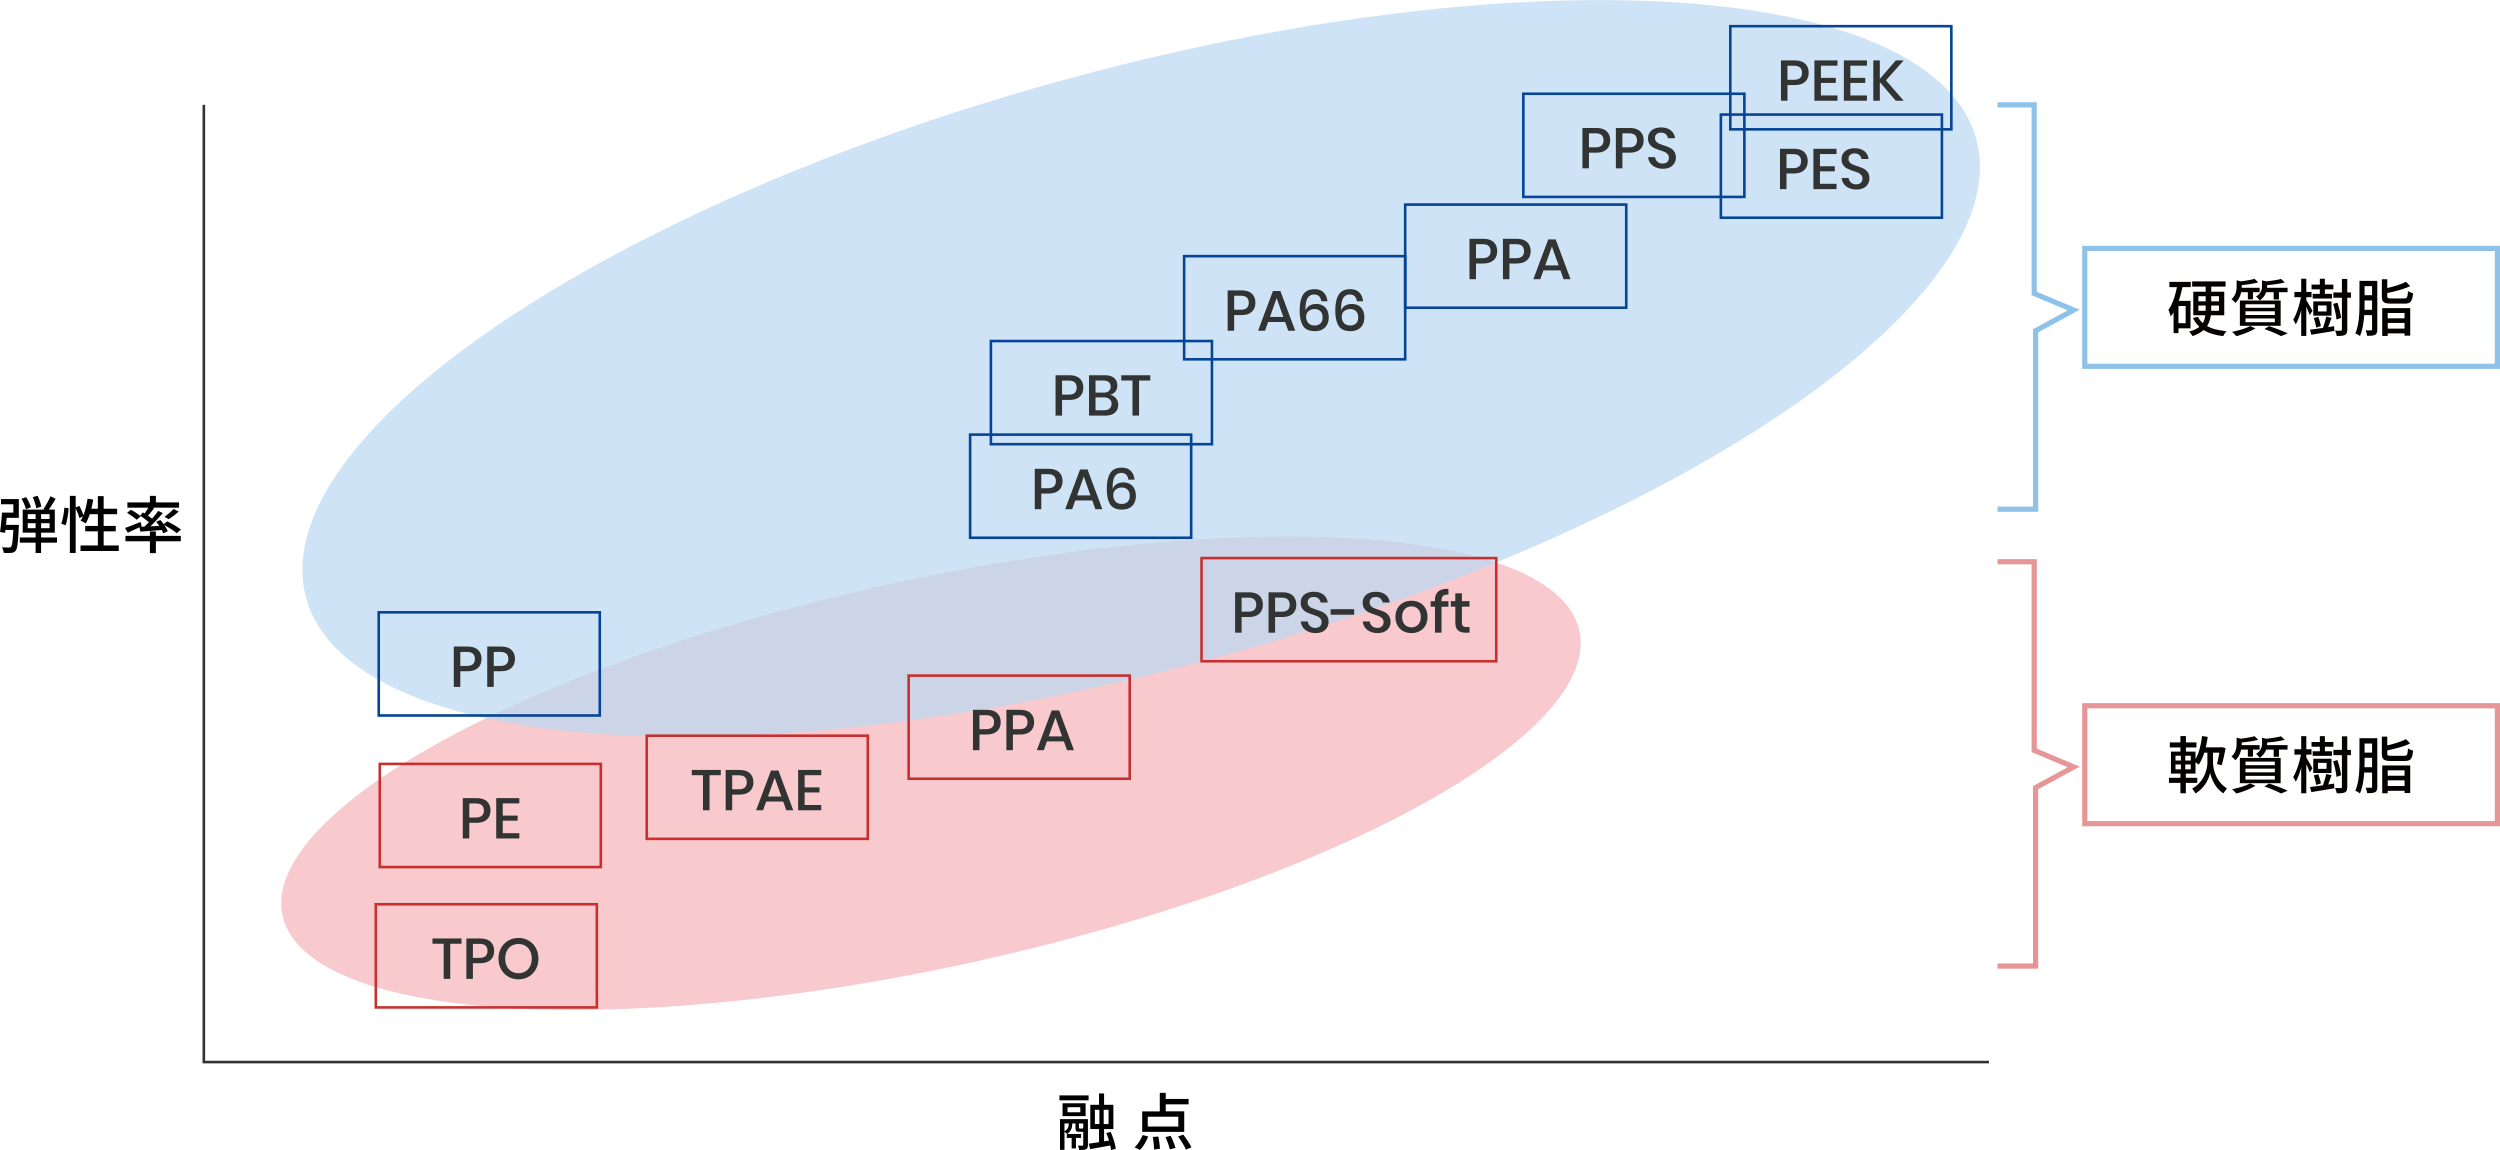 <svg xmlns="http://www.w3.org/2000/svg" width="480.894" height="221.227"><path fill="none" stroke="#313232" stroke-width=".5" stroke-miterlimit="10" d="M39.209 20.169v184.127h343.386"/><ellipse transform="rotate(-12.393 179.018 148.733)" fill="#F8CACE" cx="179.08" cy="148.745" rx="127.702" ry="37.225"/><ellipse transform="rotate(-15.377 219.526 70.855)" opacity=".7" fill="#B9D9F2" cx="219.51" cy="70.858" rx="166.583" ry="57.452"/><path fill="none" stroke="#054496" stroke-width=".5" stroke-miterlimit="10" d="M270.297 39.353h42.52v19.843h-42.52z"/><g fill="#323333"><path d="M283.918 50.686V53.7h-1.254v-7.766h2.641c.895 0 1.567.213 2.019.638.45.426.676 1.009.676 1.749 0 .733-.23 1.311-.692 1.732s-1.13.633-2.002.633h-1.388zm2.806-2.365c0-.44-.123-.775-.369-1.007-.245-.23-.64-.347-1.183-.347h-1.254v2.695h1.254c1.035.001 1.552-.447 1.552-1.341zM290.353 50.686V53.7h-1.254v-7.766h2.641c.895 0 1.567.213 2.019.638.45.426.676 1.009.676 1.749 0 .733-.23 1.311-.692 1.732s-1.13.633-2.002.633h-1.388zm2.806-2.365c0-.44-.123-.775-.369-1.007-.245-.23-.64-.347-1.183-.347h-1.254v2.695h1.254c1.034.001 1.552-.447 1.552-1.341zM300.165 52.017h-3.277l-.595 1.683h-1.342l2.86-7.645h1.44l2.85 7.645h-1.342l-.594-1.683zm-.352-.969-1.287-3.63-1.287 3.63h2.574z"/></g><path fill="none" stroke="#054496" stroke-width=".5" stroke-miterlimit="10" d="M227.777 49.274h42.52v19.843h-42.52z"/><g fill="#323333"><path d="M237.399 60.607v3.014h-1.254v-7.766h2.641c.895 0 1.567.213 2.018.638.45.426.676 1.009.676 1.749 0 .733-.23 1.311-.692 1.732s-1.129.633-2.001.633h-1.388zm2.806-2.365c0-.44-.123-.775-.369-1.007-.245-.23-.64-.347-1.183-.347h-1.254v2.695h1.254c1.035 0 1.552-.447 1.552-1.341zM247.21 61.938h-3.277l-.595 1.683h-1.342l2.86-7.645h1.44l2.85 7.645h-1.342l-.594-1.683zm-.351-.969-1.287-3.63-1.287 3.63h2.574zM252.798 56.647c-.557 0-.975.222-1.254.665-.278.444-.418 1.139-.418 2.085l.012.374a1.6 1.6 0 0 1 .715-.946c.366-.234.799-.353 1.298-.353.763 0 1.36.228 1.793.683s.648 1.097.648 1.925c0 .499-.099.944-.297 1.337a2.233 2.233 0 0 1-.891.935c-.396.231-.884.347-1.463.347-1.122 0-1.893-.349-2.311-1.045-.418-.697-.627-1.654-.627-2.871 0-1.394.224-2.435.671-3.124s1.181-1.034 2.2-1.034c.763 0 1.348.217 1.755.649s.644.989.709 1.672h-1.188c-.13-.866-.581-1.299-1.352-1.299zm-1.132 5.483c.279.318.689.479 1.232.479.462 0 .83-.136 1.105-.407.274-.271.412-.649.412-1.133 0-.521-.14-.921-.418-1.199s-.656-.418-1.133-.418c-.433 0-.811.128-1.133.385-.323.257-.484.624-.484 1.101s.14.873.419 1.192zM259.651 56.647c-.557 0-.975.222-1.254.665-.278.444-.418 1.139-.418 2.085l.012.374a1.6 1.6 0 0 1 .715-.946c.366-.234.799-.353 1.298-.353.763 0 1.36.228 1.793.683s.648 1.097.648 1.925c0 .499-.099.944-.297 1.337a2.233 2.233 0 0 1-.891.935c-.396.231-.884.347-1.463.347-1.122 0-1.893-.349-2.311-1.045-.418-.697-.627-1.654-.627-2.871 0-1.394.224-2.435.671-3.124s1.181-1.034 2.2-1.034c.763 0 1.348.217 1.755.649s.644.989.709 1.672h-1.188c-.13-.866-.582-1.299-1.352-1.299zm-1.133 5.483c.279.318.689.479 1.232.479.462 0 .83-.136 1.105-.407.274-.271.412-.649.412-1.133 0-.521-.14-.921-.418-1.199s-.656-.418-1.133-.418c-.433 0-.811.128-1.133.385-.323.257-.484.624-.484 1.101s.141.873.419 1.192z"/></g><path fill="none" stroke="#054496" stroke-width=".5" stroke-miterlimit="10" d="M190.607 65.601h42.52v19.843h-42.52z"/><g fill="#323333"><path d="M204.299 76.935v3.014h-1.254v-7.766h2.641c.895 0 1.567.213 2.019.638.45.426.676 1.009.676 1.749 0 .733-.23 1.311-.692 1.732s-1.13.633-2.002.633h-1.388zm2.806-2.366c0-.44-.123-.775-.369-1.007-.245-.23-.64-.347-1.183-.347h-1.254v2.695h1.254c1.034.001 1.552-.446 1.552-1.341zM214.667 76.615c.29.352.435.763.435 1.232 0 .645-.216 1.156-.648 1.534-.434.378-1.061.566-1.882.566h-3.091v-7.766h3.036c.777 0 1.373.174 1.787.522.415.348.622.826.622 1.436 0 .491-.129.889-.385 1.193a1.867 1.867 0 0 1-1.013.61c.47.098.848.322 1.139.673zm-3.933-1.089h1.552c.439 0 .775-.103 1.006-.309.231-.205.347-.491.347-.857 0-.359-.115-.642-.347-.847-.23-.206-.581-.309-1.051-.309h-1.507v2.322zm2.689 3.064c.261-.217.391-.519.391-.907s-.132-.693-.396-.913c-.265-.221-.635-.33-1.111-.33h-1.573v2.475h1.584c.476-.001.846-.109 1.105-.325zM221.272 72.183v1.012h-2.167v6.754h-1.265v-6.754h-2.156v-1.012h5.588z"/></g><path fill="none" stroke="#054496" stroke-width=".5" stroke-miterlimit="10" d="M186.607 83.601h42.52v19.843h-42.52z"/><g fill="#323333"><path d="M200.299 94.935v3.014h-1.254v-7.766h2.641c.895 0 1.567.213 2.019.638.45.426.676 1.009.676 1.749 0 .733-.23 1.311-.692 1.732s-1.13.633-2.002.633h-1.388zm2.806-2.366c0-.44-.123-.775-.369-1.007-.245-.23-.64-.347-1.183-.347h-1.254v2.695h1.254c1.034.001 1.552-.446 1.552-1.341zM210.111 96.266h-3.277l-.595 1.683h-1.342l2.86-7.645h1.44l2.85 7.645h-1.342l-.594-1.683zm-.352-.969-1.287-3.63-1.287 3.63h2.574zM215.699 90.975c-.557 0-.975.222-1.254.665-.278.444-.418 1.139-.418 2.085l.012.374a1.6 1.6 0 0 1 .715-.946c.366-.234.799-.353 1.298-.353.763 0 1.36.228 1.793.683s.648 1.097.648 1.925c0 .499-.099.944-.297 1.337a2.233 2.233 0 0 1-.891.935c-.396.231-.884.347-1.463.347-1.122 0-1.893-.349-2.311-1.045-.418-.697-.627-1.654-.627-2.871 0-1.394.224-2.435.671-3.124s1.181-1.034 2.2-1.034c.763 0 1.348.217 1.755.649s.644.989.709 1.672h-1.188c-.131-.867-.582-1.299-1.352-1.299zm-1.133 5.483c.279.318.689.479 1.232.479.462 0 .83-.136 1.105-.407.274-.271.412-.649.412-1.133 0-.521-.14-.921-.418-1.199s-.656-.418-1.133-.418c-.433 0-.811.128-1.133.385-.323.257-.484.624-.484 1.101s.141.873.419 1.192z"/></g><path fill="none" stroke="#054496" stroke-width=".5" stroke-miterlimit="10" d="M72.851 117.787h42.52v19.843h-42.52z"/><g fill="#323333"><path d="M88.542 129.12v3.014h-1.254v-7.766h2.641c.895 0 1.567.213 2.019.638.45.426.676 1.009.676 1.749 0 .733-.23 1.311-.692 1.732s-1.13.633-2.002.633h-1.388zm2.806-2.365c0-.44-.123-.775-.369-1.007-.245-.23-.64-.347-1.183-.347h-1.254v2.695h1.254c1.035.001 1.552-.447 1.552-1.341zM94.977 129.12v3.014h-1.254v-7.766h2.641c.895 0 1.567.213 2.019.638.45.426.676 1.009.676 1.749 0 .733-.23 1.311-.692 1.732s-1.13.633-2.002.633h-1.388zm2.806-2.365c0-.44-.123-.775-.369-1.007-.245-.23-.64-.347-1.183-.347h-1.254v2.695h1.254c1.034.001 1.552-.447 1.552-1.341z"/></g><path fill="none" stroke="#054496" stroke-width=".5" stroke-miterlimit="10" d="M293.023 18.036h42.52v19.843h-42.52z"/><g fill="#323333"><path d="M305.645 29.369v3.014h-1.254v-7.766h2.641c.895 0 1.567.213 2.019.638.45.426.676 1.009.676 1.749 0 .733-.23 1.311-.692 1.732s-1.13.633-2.002.633h-1.388zm2.806-2.365c0-.44-.123-.775-.369-1.007-.245-.23-.64-.347-1.183-.347h-1.254v2.695h1.254c1.034.001 1.552-.447 1.552-1.341zM312.08 29.369v3.014h-1.254v-7.766h2.641c.895 0 1.567.213 2.019.638.45.426.676 1.009.676 1.749 0 .733-.23 1.311-.692 1.732s-1.13.633-2.002.633h-1.388zm2.805-2.365c0-.44-.123-.775-.369-1.007-.245-.23-.64-.347-1.183-.347h-1.254v2.695h1.254c1.035.001 1.552-.447 1.552-1.341zM322.089 31.376a2 2 0 0 1-.836.787c-.374.197-.832.297-1.375.297a3.456 3.456 0 0 1-1.419-.28 2.462 2.462 0 0 1-1.001-.787 2.229 2.229 0 0 1-.429-1.166h1.342c.036.338.182.627.435.869s.592.363 1.018.363c.381 0 .676-.103.885-.309.209-.205.314-.469.314-.792 0-.278-.077-.507-.231-.688-.154-.179-.345-.32-.572-.423s-.539-.221-.935-.353a8.03 8.03 0 0 1-1.183-.462 2.13 2.13 0 0 1-.775-.671c-.213-.293-.319-.678-.319-1.155 0-.418.103-.784.309-1.1a1.99 1.99 0 0 1 .88-.731c.381-.172.821-.259 1.319-.259.792 0 1.421.191 1.887.572.466.382.731.88.798 1.496h-1.354c-.051-.293-.188-.545-.412-.754s-.53-.313-.919-.313c-.352 0-.634.09-.847.27s-.319.438-.319.775a.97.97 0 0 0 .221.655c.146.172.331.308.555.406.224.1.53.215.919.347.491.154.893.31 1.204.468.312.157.576.387.792.688.217.301.325.696.325 1.188a2.136 2.136 0 0 1-.277 1.062z"/></g><path fill="none" stroke="#054496" stroke-width=".5" stroke-miterlimit="10" d="M331.023 22.036h42.52v19.843h-42.52z"/><g fill="#323333"><path d="M343.645 33.369v3.014h-1.254v-7.766h2.641c.895 0 1.567.213 2.019.638.45.426.676 1.009.676 1.749 0 .733-.23 1.311-.692 1.732s-1.13.633-2.002.633h-1.388zm2.806-2.365c0-.44-.123-.775-.369-1.007-.245-.23-.64-.347-1.183-.347h-1.254v2.695h1.254c1.034.001 1.552-.447 1.552-1.341zM350.08 29.629v2.354h2.86v.969h-2.86v2.408h3.19v1.023h-4.444v-7.766h4.444v1.012h-3.19zM359.32 35.376a2 2 0 0 1-.836.787c-.374.197-.832.297-1.375.297a3.456 3.456 0 0 1-1.419-.28 2.47 2.47 0 0 1-1.001-.787 2.229 2.229 0 0 1-.429-1.166h1.342c.036.338.182.627.435.869s.592.363 1.018.363c.381 0 .676-.103.885-.309.209-.205.314-.469.314-.792 0-.278-.077-.507-.231-.688-.154-.179-.345-.32-.572-.423s-.539-.221-.935-.353a8.03 8.03 0 0 1-1.183-.462 2.13 2.13 0 0 1-.775-.671c-.213-.293-.319-.678-.319-1.155 0-.418.103-.784.309-1.1a1.99 1.99 0 0 1 .88-.731c.381-.172.821-.259 1.319-.259.792 0 1.421.191 1.887.572.466.382.731.88.798 1.496h-1.354c-.051-.293-.188-.545-.412-.754s-.53-.313-.919-.313c-.352 0-.634.09-.847.27s-.319.438-.319.775a.97.97 0 0 0 .221.655c.146.172.331.308.555.406.224.1.53.215.919.347.491.154.893.31 1.204.468.312.157.576.387.792.688.217.301.325.696.325 1.188a2.157 2.157 0 0 1-.277 1.062z"/></g><path fill="none" stroke="#054496" stroke-width=".5" stroke-miterlimit="10" d="M332.836 5.036h42.52v19.843h-42.52z"/><g fill="#323333"><path d="M343.833 16.369v3.014h-1.254v-7.766h2.641c.895 0 1.567.213 2.019.638.45.426.676 1.009.676 1.749 0 .733-.23 1.311-.692 1.732-.462.422-1.13.633-2.002.633h-1.388zm2.805-2.365c0-.44-.123-.775-.369-1.007-.245-.23-.64-.347-1.183-.347h-1.254v2.695h1.254c1.035.001 1.552-.447 1.552-1.341zM350.267 12.629v2.354h2.86v.969h-2.86v2.408h3.19v1.023h-4.444v-7.766h4.444v1.012h-3.19zM355.932 12.629v2.354h2.86v.969h-2.86v2.408h3.19v1.023h-4.444v-7.766h4.444v1.012h-3.19zM362.775 15.456l3.421 3.927h-1.529l-3.069-3.597v3.597h-1.254v-7.766h1.254v3.553l3.08-3.553h1.519l-3.422 3.839z"/></g><path fill="none" stroke="#C7302F" stroke-width=".5" stroke-miterlimit="10" d="M73.051 146.944h42.52v19.843h-42.52z"/><g fill="#323333"><path d="M90.273 158.277v3.014H89.02v-7.766h2.641c.895 0 1.567.213 2.019.638.45.426.676 1.009.676 1.749 0 .733-.23 1.311-.692 1.732s-1.13.633-2.002.633h-1.389zm2.806-2.365c0-.44-.123-.775-.369-1.007-.245-.23-.64-.347-1.183-.347h-1.254v2.695h1.254c1.035.001 1.552-.446 1.552-1.341zM96.708 154.537v2.354h2.86v.969h-2.86v2.408h3.19v1.023h-4.444v-7.766h4.444v1.012h-3.19z"/></g><path fill="none" stroke="#C7302F" stroke-width=".5" stroke-miterlimit="10" d="M72.289 173.944h42.52v19.843h-42.52z"/><g fill="#323333"><path d="M88.775 180.525v1.012h-2.167v6.754h-1.265v-6.754h-2.156v-1.012h5.588zM90.964 185.277v3.014H89.71v-7.766h2.641c.895 0 1.567.213 2.019.638.45.426.676 1.009.676 1.749 0 .733-.23 1.311-.692 1.732s-1.13.633-2.002.633h-1.388zm2.806-2.365c0-.44-.123-.775-.369-1.007-.245-.23-.64-.347-1.183-.347h-1.254v2.695h1.254c1.034.001 1.552-.446 1.552-1.341zM101.694 180.932a3.624 3.624 0 0 1 1.375 1.414c.334.604.5 1.289.5 2.052s-.166 1.446-.5 2.051a3.658 3.658 0 0 1-1.375 1.419 3.786 3.786 0 0 1-1.952.512c-.727 0-1.381-.17-1.964-.512a3.694 3.694 0 0 1-1.381-1.419c-.337-.604-.506-1.288-.506-2.051s.169-1.447.506-2.052a3.667 3.667 0 0 1 1.381-1.414 3.851 3.851 0 0 1 1.964-.506 3.83 3.83 0 0 1 1.952.506zm-3.283 1.001c-.39.228-.691.554-.908.979-.216.426-.324.92-.324 1.485 0 .564.108 1.06.324 1.484.217.426.519.752.908.979a2.58 2.58 0 0 0 1.331.341c.491 0 .929-.113 1.314-.341a2.33 2.33 0 0 0 .901-.979c.217-.425.325-.92.325-1.484 0-.565-.108-1.06-.325-1.485a2.332 2.332 0 0 0-.901-.979 2.54 2.54 0 0 0-1.314-.341 2.59 2.59 0 0 0-1.331.341z"/></g><path fill="none" stroke="#C7302F" stroke-width=".5" stroke-miterlimit="10" d="M174.786 129.956h42.52v19.843h-42.52z"/><g fill="#323333"><path d="M188.408 141.289v3.014h-1.254v-7.766h2.641c.895 0 1.567.213 2.019.638.45.426.676 1.009.676 1.749 0 .733-.23 1.311-.692 1.732s-1.13.633-2.002.633h-1.388zm2.805-2.365c0-.44-.123-.775-.369-1.007-.245-.23-.64-.347-1.183-.347h-1.254v2.695h1.254c1.035.001 1.552-.447 1.552-1.341zM194.842 141.289v3.014h-1.254v-7.766h2.641c.895 0 1.567.213 2.019.638.45.426.676 1.009.676 1.749 0 .733-.23 1.311-.692 1.732s-1.13.633-2.002.633h-1.388zm2.806-2.365c0-.44-.123-.775-.369-1.007-.245-.23-.64-.347-1.183-.347h-1.254v2.695h1.254c1.034.001 1.552-.447 1.552-1.341zM204.654 142.62h-3.277l-.595 1.683h-1.342l2.86-7.645h1.44l2.85 7.645h-1.342l-.594-1.683zm-.352-.969-1.287-3.63-1.287 3.63h2.574z"/></g><path fill="none" stroke="#C7302F" stroke-width=".5" stroke-miterlimit="10" d="M124.406 141.518h42.52v19.843h-42.52z"/><g fill="#323333"><path d="M138.654 148.1v1.012h-2.167v6.754h-1.265v-6.754h-2.156V148.1h5.588zM140.842 152.852v3.014h-1.254V148.1h2.641c.895 0 1.567.213 2.019.638.45.426.676 1.009.676 1.749 0 .733-.23 1.311-.692 1.732s-1.13.633-2.002.633h-1.388zm2.806-2.366c0-.44-.123-.775-.369-1.007-.245-.23-.64-.347-1.183-.347h-1.254v2.695h1.254c1.034.001 1.552-.446 1.552-1.341zM150.654 154.183h-3.277l-.595 1.683h-1.342l2.86-7.645h1.44l2.85 7.645h-1.342l-.594-1.683zm-.352-.969-1.287-3.63-1.287 3.63h2.574zM154.779 149.111v2.354h2.86v.969h-2.86v2.408h3.19v1.023h-4.444V148.1h4.444v1.012h-3.19z"/></g><path fill="none" stroke="#C7302F" stroke-width=".5" stroke-miterlimit="10" d="M231.127 107.352h56.693v19.843h-56.693z"/><g fill="#323333"><path d="M238.836 118.686v3.014h-1.254v-7.766h2.641c.895 0 1.567.213 2.019.638.45.426.676 1.009.676 1.749 0 .733-.23 1.311-.692 1.732s-1.13.633-2.002.633h-1.388zm2.806-2.366c0-.44-.123-.775-.369-1.007-.245-.23-.64-.347-1.183-.347h-1.254v2.695h1.254c1.035.001 1.552-.446 1.552-1.341zM245.271 118.686v3.014h-1.254v-7.766h2.641c.895 0 1.567.213 2.019.638.45.426.676 1.009.676 1.749 0 .733-.23 1.311-.692 1.732s-1.13.633-2.002.633h-1.388zm2.806-2.366c0-.44-.123-.775-.369-1.007-.245-.23-.64-.347-1.183-.347h-1.254v2.695h1.254c1.034.001 1.552-.446 1.552-1.341zM255.281 120.692a2 2 0 0 1-.836.787c-.374.197-.832.297-1.375.297a3.456 3.456 0 0 1-1.419-.28 2.47 2.47 0 0 1-1.001-.787 2.229 2.229 0 0 1-.429-1.166h1.342c.036.338.182.627.435.869s.592.363 1.018.363c.381 0 .676-.103.885-.309.209-.205.314-.469.314-.792 0-.278-.077-.507-.231-.688-.154-.179-.345-.32-.572-.423s-.539-.221-.935-.353a8.03 8.03 0 0 1-1.183-.462 2.13 2.13 0 0 1-.775-.671c-.213-.293-.319-.678-.319-1.155 0-.418.103-.784.309-1.1a1.99 1.99 0 0 1 .88-.731c.381-.172.821-.259 1.319-.259.792 0 1.421.191 1.887.572.466.382.731.88.798 1.496h-1.354c-.051-.293-.188-.545-.412-.754s-.53-.313-.919-.313c-.352 0-.634.09-.847.27s-.319.438-.319.775a.97.97 0 0 0 .221.655c.146.172.331.308.555.406.224.1.53.215.919.347.491.154.893.31 1.204.468.312.157.576.387.792.688.217.301.325.696.325 1.188a2.154 2.154 0 0 1-.277 1.062zM260.483 117.189v1.056h-4.531v-1.056h4.531zM267.205 120.692a2 2 0 0 1-.836.787c-.374.197-.832.297-1.375.297a3.456 3.456 0 0 1-1.419-.28 2.47 2.47 0 0 1-1.001-.787 2.229 2.229 0 0 1-.429-1.166h1.342c.036.338.182.627.435.869s.592.363 1.018.363c.381 0 .676-.103.885-.309.209-.205.314-.469.314-.792 0-.278-.077-.507-.231-.688-.154-.179-.345-.32-.572-.423s-.539-.221-.935-.353a8.03 8.03 0 0 1-1.183-.462 2.13 2.13 0 0 1-.775-.671c-.213-.293-.319-.678-.319-1.155 0-.418.103-.784.309-1.1a1.99 1.99 0 0 1 .88-.731c.381-.172.821-.259 1.319-.259.792 0 1.421.191 1.887.572.466.382.731.88.798 1.496h-1.354c-.051-.293-.188-.545-.412-.754s-.53-.313-.919-.313c-.352 0-.634.09-.847.27s-.319.438-.319.775a.97.97 0 0 0 .221.655c.146.172.331.308.555.406.224.1.53.215.919.347.491.154.893.31 1.204.468.312.157.576.387.792.688.217.301.325.696.325 1.188a2.154 2.154 0 0 1-.277 1.062zM273.089 115.936a2.68 2.68 0 0 1 1.1 1.078c.264.469.396 1.019.396 1.649 0 .638-.133 1.192-.396 1.661a2.68 2.68 0 0 1-1.1 1.078 3.33 3.33 0 0 1-1.584.374c-.587 0-1.113-.125-1.579-.374s-.832-.61-1.1-1.084c-.268-.473-.401-1.024-.401-1.655s.134-1.181.401-1.649c.268-.47.634-.829 1.1-1.078.466-.25.992-.374 1.579-.374.586 0 1.115.124 1.584.374zm-2.475.934c-.271.146-.489.372-.654.677s-.247.677-.247 1.116c0 .447.082.821.247 1.122s.383.524.654.671.568.22.892.22c.322 0 .619-.073.891-.22s.489-.37.654-.671.248-.675.248-1.122c0-.439-.083-.812-.248-1.116s-.383-.53-.654-.677-.568-.22-.891-.22a1.85 1.85 0 0 0-.892.22zM277.587 114.621c-.198.18-.297.485-.297.918v.1h1.331v1.077h-1.331v4.983h-1.265v-4.983h-.825v-1.077h.825v-.198c0-.741.216-1.296.648-1.667.433-.37 1.082-.533 1.947-.489v1.1c-.49-.023-.834.056-1.033.236zM282.68 120.61v1.089h-.77c-.646 0-1.135-.155-1.469-.468-.334-.312-.5-.83-.5-1.557v-2.97h-.869v-1.066h.869v-1.508h1.265v1.508h1.463v1.066h-1.463v2.992c0 .345.064.583.192.715s.354.198.677.198h.605z"/></g><path fill="none" stroke="#8FC2E9" stroke-miterlimit="10" d="M384.244 20.169h7.046V56.45l7.596 3.192-7.321 3.979v34.327h-7.321"/><path fill="none" stroke="#E69696" stroke-miterlimit="10" d="M384.244 108.054h7.046v36.281l7.596 3.193-7.321 3.978v34.328h-7.321"/><path fill="none" stroke="#8FC2E9" stroke-miterlimit="10" d="M401.024 47.781h79.37v22.677h-79.37z"/><g fill="#040000"><path d="M419.048 63.153v.924h-.947v-3.994a8.238 8.238 0 0 1-.552.804c-.061-.288-.288-.983-.444-1.295.792-1.067 1.308-2.663 1.644-4.366h-1.451v-1.007h4.113v1.007h-1.606c-.192.912-.408 1.811-.708 2.651h2.267v5.277h-2.316zm1.379-4.293h-1.379v3.31h1.379v-3.31zm4.846 1.787c-.108.744-.312 1.451-.731 2.062.947.552 2.219.852 3.754.984-.229.228-.504.671-.648.959-1.547-.192-2.806-.552-3.777-1.176-.516.468-1.211.876-2.123 1.176-.132-.228-.443-.672-.659-.876.875-.228 1.511-.54 1.967-.923a5.377 5.377 0 0 1-1.212-1.691l.948-.216c.228.456.527.852.911 1.187.3-.456.432-.959.504-1.487h-2.314v-4.534h2.386v-.982h-2.603v-.996h6.429v.996h-2.759v.983h2.507v4.534h-2.58zm-2.398-2.687h1.402v-.983h-1.402v.983zm1.402 1.823V58.776h-1.402v1.007h1.402zm1.067-2.806v.983h1.487v-.983h-1.487zm1.488 1.799h-1.487V59.783h1.487v-1.007zM431.096 56.209c-.144.708-.468 1.463-1.115 2.062a3 3 0 0 0-.744-.708c.864-.779.996-1.739.996-2.506v-1.151l.779.216c.983-.12 2.039-.288 2.662-.492l.708.684c-.876.251-2.075.432-3.166.527v.252c0 .084 0 .168-.013.264h3.455v.852h-1.284v1.367h-.983v-1.367h-1.295zm2.759 6.968c-.972.588-2.471 1.164-3.67 1.487-.192-.216-.588-.636-.84-.828 1.235-.24 2.662-.66 3.49-1.127l1.02.468zm-2.999-5.361h7.844v4.857h-7.844v-4.857zm1.08 1.391h5.648v-.684h-5.648v.684zm0 1.38h5.648v-.708h-5.648v.708zm0 1.391h5.648v-.72h-5.648v.72zm3.97-5.769c-.192.563-.576 1.139-1.26 1.595-.12-.24-.455-.6-.684-.755.983-.624 1.151-1.379 1.151-2.039v-1.079l.804.192c1.056-.108 2.171-.276 2.854-.468l.72.671c-.936.252-2.23.432-3.395.516v.216c0 .096 0 .192-.012.3h3.946v.852h-1.655v1.391h-1.02V56.21h-1.449zm.575 6.525c1.283.432 2.723.983 3.586 1.391l-1.283.528c-.707-.384-1.967-.924-3.214-1.355l.911-.564zM444.295 60.599a26.336 26.336 0 0 0-.659-1.571v5.589h-.983v-4.929c-.3 1.067-.66 2.062-1.056 2.71-.096-.276-.336-.684-.492-.899.624-.983 1.212-2.794 1.499-4.33h-1.259v-1.02h1.308v-2.531h.983v2.531h1.007v1.02h-1.007v.563c.287.456 1.02 1.751 1.187 2.075l-.528.792zm4.69 2.147.048.912c-1.559.264-3.214.528-4.426.731l-.264-.971a75.285 75.285 0 0 0 2.639-.372l-.132-.036c.216-.575.492-1.487.624-2.11l1.02.24c-.229.6-.444 1.271-.66 1.787l1.151-.181zm-2.746-7.088h-1.596v-.912h1.596v-1.127h.971v1.127h1.632v.912h-1.632v.875h1.367v.887h-3.718v-.887h1.38v-.875zm2.242 5.061h-3.502v-2.747h3.502v2.747zm-2.962 2.29c-.048-.467-.24-1.247-.444-1.835l.852-.228c.229.587.456 1.343.504 1.787l-.912.276zm2.015-4.245h-1.655v1.151h1.655v-1.151zm1.907 2.698c-.072-.768-.336-2.039-.647-2.999l.827-.24c.324.959.624 2.183.708 2.926l-.888.313zm2.782-4.185h-.708v6.104c0 .563-.119.863-.443 1.043-.336.168-.84.204-1.583.204a4.074 4.074 0 0 0-.324-1.031c.492.024.96.024 1.115.012.156-.012.204-.06.204-.216v-6.116h-1.643v-1.02h1.643v-2.603h1.031v2.603h.708v1.02zM457.291 63.357c0 .516-.096.852-.419 1.031-.324.18-.78.204-1.535.204-.024-.276-.168-.768-.288-1.056.456.024.888.012 1.031.012s.204-.048.204-.204v-2.722h-1.512c-.096 1.415-.323 2.902-.815 4.018-.204-.168-.636-.408-.899-.516.756-1.655.804-4.054.804-5.805v-4.294h3.43v9.332zm-1.007-3.766v-1.799h-1.439v.528c0 .384 0 .827-.023 1.271h1.462zm-1.44-4.545v1.739h1.439v-1.739h-1.439zm7.569 2.363c.611 0 .707-.192.779-1.427.239.18.695.348.983.42-.156 1.595-.479 2.002-1.679 2.002h-2.52c-1.438 0-1.811-.312-1.811-1.463v-3.226h1.043v1.691c1.344-.312 2.735-.744 3.61-1.211l.792.852c-1.188.563-2.879 1.007-4.402 1.319v.563c0 .408.133.48.852.48h2.353zm-4.174 1.859h5.385v5.301h-1.092v-.432h-3.238v.48h-1.055v-5.349zm1.054.935v1.031h3.238v-1.031h-3.238zm3.239 3.01v-1.091h-3.238v1.091h3.238z"/></g><path fill="none" stroke="#E69696" stroke-miterlimit="10" d="M401.024 135.761h79.37v22.677h-79.37z"/><g fill="#040000"><path d="M425.693 146.684c0 1.02.443 3.622 2.687 4.965-.192.24-.516.696-.684.96-1.667-1.02-2.387-3.059-2.555-3.994-.156.96-.96 2.927-2.831 4.006a5.673 5.673 0 0 0-.636-.923c2.459-1.367 2.938-3.97 2.938-5.014v-1.907h-.611c-.275.899-.636 1.691-1.056 2.315a4.498 4.498 0 0 0-.623-.456v2.171h-1.859v.804h2.195v.983h-2.195v2.003h-1.043v-2.003h-2.207v-.983h2.207v-.804h-1.823v-4.233h1.823v-.792h-2.039v-.972h2.039v-1.223h1.055v1.223h2.027v.972h-2.027v.792h1.848V146c.671-1.14 1.055-2.734 1.259-4.413l1.092.155a25.522 25.522 0 0 1-.384 2.015h2.902l.18-.035.743.191c-.216 1.14-.503 2.471-.768 3.286l-.887-.228a26.62 26.62 0 0 0 .443-2.195h-1.211v1.908zm-7.221-.384h1.044v-.924h-1.044v.924zm0 1.691h1.044v-.936h-1.044v.936zm2.939-2.615h-1.055v.924h1.055v-.924zm0 1.68h-1.055v.936h1.055v-.936zM431.096 144.189c-.144.707-.468 1.463-1.115 2.062a3 3 0 0 0-.744-.708c.864-.779.996-1.738.996-2.506v-1.151l.779.216c.983-.12 2.039-.288 2.662-.492l.708.684c-.876.252-2.075.432-3.166.527v.252c0 .084 0 .168-.013.265h3.455v.852h-1.284v1.367h-.983v-1.367h-1.295zm2.759 6.968c-.972.588-2.471 1.163-3.67 1.487-.192-.216-.588-.636-.84-.828 1.235-.239 2.662-.659 3.49-1.127l1.02.468zm-2.999-5.361h7.844v4.857h-7.844v-4.857zm1.08 1.391h5.648v-.684h-5.648v.684zm0 1.379h5.648v-.707h-5.648v.707zm0 1.392h5.648v-.72h-5.648v.72zm3.97-5.769c-.192.563-.576 1.139-1.26 1.595-.12-.24-.455-.6-.684-.756.983-.623 1.151-1.379 1.151-2.039v-1.079l.804.192c1.056-.108 2.171-.276 2.854-.468l.72.671c-.936.252-2.23.433-3.395.516v.217c0 .096 0 .191-.012.3h3.946v.852h-1.655v1.391h-1.02v-1.391h-1.449zm.575 6.525c1.283.432 2.723.983 3.586 1.391l-1.283.528c-.707-.384-1.967-.924-3.214-1.355l.911-.564zM444.295 148.578a26.344 26.344 0 0 0-.659-1.57v5.589h-.983v-4.93c-.3 1.067-.66 2.062-1.056 2.711-.096-.276-.336-.684-.492-.899.624-.983 1.212-2.795 1.499-4.33h-1.259v-1.02h1.308v-2.53h.983v2.53h1.007v1.02h-1.007v.563c.287.456 1.02 1.751 1.187 2.075l-.528.791zm4.69 2.148.048.911c-1.559.264-3.214.528-4.426.731l-.264-.971a75.285 75.285 0 0 0 2.639-.372l-.132-.036c.216-.575.492-1.487.624-2.11l1.02.239c-.229.6-.444 1.271-.66 1.787l1.151-.179zm-2.746-7.088h-1.596v-.912h1.596v-1.127h.971v1.127h1.632v.912h-1.632v.875h1.367v.888h-3.718v-.888h1.38v-.875zm2.242 5.06h-3.502v-2.746h3.502v2.746zm-2.962 2.291c-.048-.468-.24-1.247-.444-1.835l.852-.228c.229.587.456 1.343.504 1.787l-.912.276zm2.015-4.246h-1.655v1.151h1.655v-1.151zm1.907 2.699c-.072-.768-.336-2.039-.647-2.999l.827-.239c.324.959.624 2.183.708 2.926l-.888.312zm2.782-4.185h-.708v6.104c0 .563-.119.863-.443 1.043-.336.168-.84.204-1.583.204a4.074 4.074 0 0 0-.324-1.031c.492.023.96.023 1.115.012.156-.012.204-.06.204-.216v-6.116h-1.643v-1.02h1.643v-2.603h1.031v2.603h.708v1.02zM457.291 151.337c0 .516-.096.852-.419 1.031-.324.181-.78.204-1.535.204-.024-.275-.168-.768-.288-1.056.456.024.888.013 1.031.013s.204-.048.204-.204v-2.723h-1.512c-.096 1.415-.323 2.902-.815 4.018-.204-.168-.636-.407-.899-.516.756-1.655.804-4.054.804-5.805v-4.294h3.43v9.332zm-1.007-3.766v-1.799h-1.439v.527c0 .384 0 .827-.023 1.271h1.462zm-1.44-4.546v1.739h1.439v-1.739h-1.439zm7.569 2.364c.611 0 .707-.192.779-1.428.239.18.695.348.983.42-.156 1.595-.479 2.003-1.679 2.003h-2.52c-1.438 0-1.811-.312-1.811-1.463v-3.227h1.043v1.691c1.344-.312 2.735-.744 3.61-1.212l.792.852c-1.188.563-2.879 1.008-4.402 1.319v.563c0 .408.133.48.852.48h2.353zm-4.174 1.858h5.385v5.302h-1.092v-.433h-3.238v.48h-1.055v-5.349zm1.054.936v1.031h3.238v-1.031h-3.238zm3.239 3.01v-1.092h-3.238v1.092h3.238z"/></g><path d="M203.789 210.709h5.613v.947h-5.613v-.947zm5.481 9.522c0 .42-.072.672-.372.827-.275.132-.695.145-1.319.145-.024-.24-.132-.6-.252-.84.408.012.779.012.887.012.12 0 .156-.036.156-.155v-2.507h-.743c-.624 0-.756-.168-.756-.815v-.792h-.624v.012c0 .66-.108 1.451-.995 2.016a2.488 2.488 0 0 0-.492-.432v3.489h-.863v-5.912h5.373v4.952zm-.444-5.529h-4.438v-2.482h4.438v2.482zm-4.066 2.915c.732-.408.828-1.056.828-1.512h-.828v1.512zm.444.516h2.747v.755h-.983v2.016h-.828v-2.016h-.936v-.755zm2.603-5.157h-2.458v.983h2.458v-.983zm.36 4.101c.144 0 .18-.024.204-.096v-.876h-.828v.779c0 .181.024.192.168.192h.456zm5.553 4.15a7.793 7.793 0 0 0-.156-.888c-1.367.252-2.782.516-3.862.708l-.264-1.056c.54-.071 1.223-.168 1.967-.287v-2.52h-1.679v-4.665h1.679v-2.183h.972v2.183h1.787v4.665h-1.787v2.363l.947-.156a15.663 15.663 0 0 0-.516-1.439l.839-.216c.468 1.044.888 2.399.972 3.251l-.899.24zm-3.107-5.001h.863v-2.746h-.863v2.746zm2.627-2.747h-.936v2.746h.936v-2.746zM218.237 220.699c.612-.528 1.199-1.487 1.571-2.363l1.055.276c-.36.936-.947 1.955-1.595 2.578l-1.031-.491zm9.558-2.974h-8.083v-3.945h3.382v-3.562h1.139v1.176h4.402v1.031h-4.402v1.355h3.562v3.945zm-1.139-2.914h-5.877v1.883h5.877v-1.883zm-3.85 3.801c.168.768.3 1.763.312 2.362l-1.127.145c0-.612-.108-1.619-.252-2.411l1.067-.096zm2.387-.12c.372.72.756 1.703.912 2.314l-1.091.276c-.12-.611-.48-1.607-.828-2.363l1.007-.227zm2.411-.24c.588.756 1.271 1.775 1.571 2.447l-1.067.432c-.264-.672-.923-1.728-1.499-2.507l.995-.372zM3.634 100.958s-.012.323-.024.468c-.132 2.95-.264 4.113-.612 4.51-.228.287-.456.371-.815.407a9.488 9.488 0 0 1-1.463.012 2.879 2.879 0 0 0-.336-1.091c.563.06 1.091.06 1.307.06.204 0 .324-.023.432-.144.204-.216.336-1.079.444-3.238H1.055l-.072.552-.983-.157c.156-.972.312-2.542.384-3.729h2.183V97H.192v-.995h3.43v3.609H1.283c-.036.444-.084.912-.12 1.344h2.471zm7.328 3.43H7.904v1.991H6.848v-1.991H3.802v-1.007h3.046v-.912H4.366V98.02h4.198l-.204-.108c.444-.647 1.031-1.69 1.343-2.458l.996.491a27.844 27.844 0 0 1-1.308 2.075h1.151v4.449H7.904v.912h3.058v1.007zM4.989 97.96c-.12-.564-.48-1.392-.864-2.016l.888-.312c.42.6.792 1.392.923 1.942l-.947.386zm.348 1.87h1.511v-.936H5.337v.936zm1.511 1.775v-.96H5.337v.96h1.511zm.108-3.837c-.06-.575-.348-1.487-.66-2.135l.912-.276c.348.648.647 1.523.731 2.1l-.983.311zm2.579 1.127H7.904v.936h1.631v-.936zm0 1.75H7.904v.96h1.631v-.96zM11.784 100.742c.3-.804.516-2.123.6-3.095l.815.12c-.06.983-.276 2.375-.563 3.263l-.852-.288zm11.058 4.186v1.056H15.49v-1.056h3.334v-2.723H16.39v-1.043h2.435v-2.255h-1.559a10.766 10.766 0 0 1-.768 1.774 6.676 6.676 0 0 0-.996-.516c.156-.239.312-.516.444-.827l-.672.323c-.108-.479-.419-1.247-.719-1.883v8.6h-1.116V95.381h1.116V97.6l.708-.288c.3.564.636 1.296.779 1.799.372-.935.636-2.062.792-3.189l1.091.18c-.084.6-.216 1.188-.36 1.751h1.259V95.43h1.115v2.423h2.591v1.056h-2.591v2.255h2.327v1.043h-2.327v2.723h2.903zM26.831 101.426c-.78.372-1.583.743-2.243 1.043l-.54-.911c.756-.252 1.895-.708 2.999-1.163l.204.839-.204.097.755-.036c.264-.252.552-.54.84-.84a16.997 16.997 0 0 0-1.691-1.26l.54-.623c.108.06.204.12.324.191.252-.348.516-.755.719-1.104h-4.029V96.64h4.33v-1.26h1.151v1.26h4.45v1.019h-5.05l.252.097c-.372.491-.803 1.02-1.163 1.438.276.192.552.396.779.576.444-.516.863-1.031 1.176-1.487l.887.408a36.698 36.698 0 0 1-2.386 2.555l1.691-.084c-.18-.276-.384-.552-.575-.792l.804-.348c.203.252.432.527.635.815l.684-.552c.888.432 2.039 1.104 2.639 1.583l-.827.696c-.504-.456-1.535-1.116-2.398-1.571.3.419.552.852.684 1.187l-.852.42a5.228 5.228 0 0 0-.312-.647c-1.486.12-2.962.228-4.113.312l-.16-.839zm3.153 1.655h4.798v1.031h-4.798v2.291h-1.151v-2.291h-4.702v-1.031h4.702v-.864h1.151v.864zm-4.809-5.025c.647.336 1.475.875 1.883 1.259l-.779.672c-.384-.384-1.2-.947-1.835-1.331l.731-.6zm6.465 1.367c.563-.396 1.319-1.044 1.739-1.512l.995.492c-.6.552-1.343 1.104-1.919 1.463l-.815-.443z"/></svg>